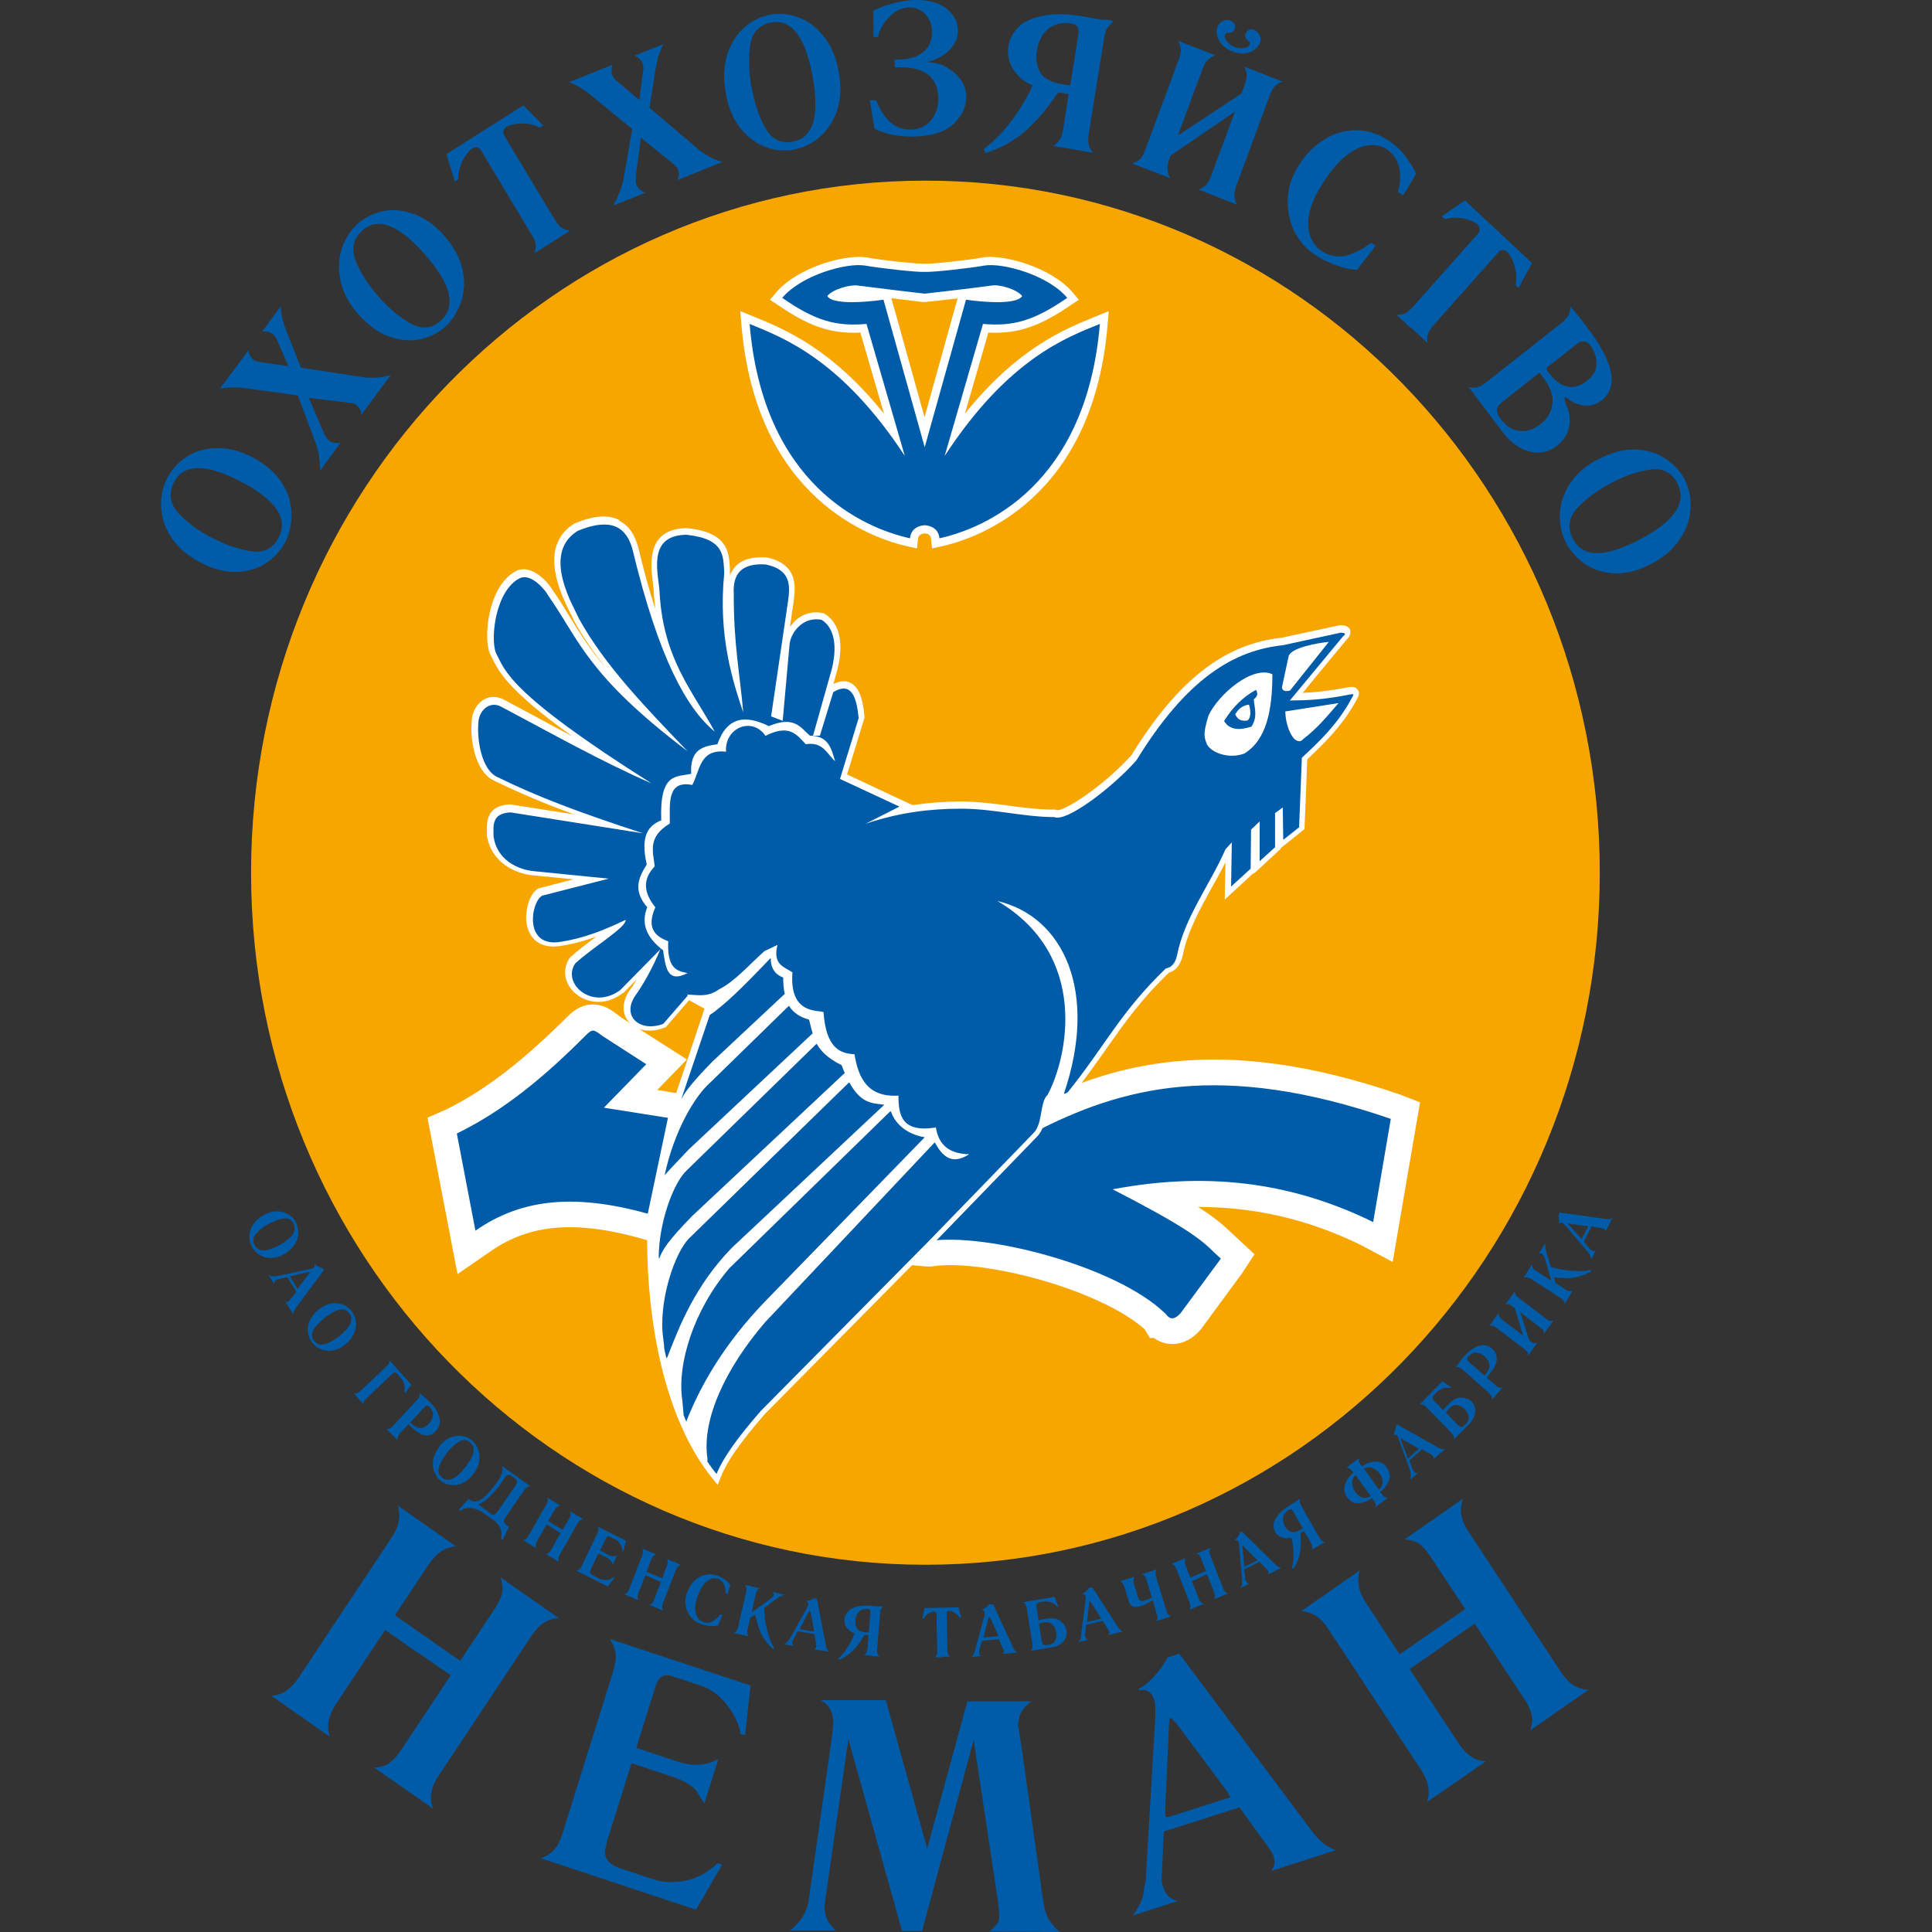 <svg width="24" height="24" viewBox="0 0 24 24" fill="none" xmlns="http://www.w3.org/2000/svg">
<rect x="0" y="0" width="24" height="24" fill="#333333" stroke="none"/>
<path d="M5.188 20.531L4.785 20.247L4.172 21.172C4.079 21.313 4.054 21.446 4.096 21.573L3.37 21.065C3.502 21.059 3.614 20.984 3.707 20.845L4.861 19.106C4.957 18.965 4.982 18.829 4.94 18.702L5.666 19.21C5.534 19.216 5.422 19.291 5.326 19.433L4.906 20.066L5.717 20.632L6.137 19.999C6.187 19.921 6.221 19.855 6.235 19.797C6.249 19.739 6.244 19.673 6.218 19.595L6.944 20.103C6.868 20.103 6.806 20.126 6.753 20.161C6.7 20.195 6.649 20.25 6.601 20.323L5.447 22.062C5.402 22.131 5.371 22.197 5.36 22.261C5.346 22.325 5.354 22.394 5.377 22.466L4.65 21.958C4.729 21.955 4.791 21.934 4.839 21.9C4.887 21.865 4.935 21.81 4.985 21.735L5.599 20.811L5.191 20.528L5.188 20.531ZM9.253 21.556L9.199 21.539C9.179 21.417 9.123 21.296 9.03 21.178C8.937 21.059 8.828 20.978 8.701 20.938L8.349 20.822C8.25 20.788 8.183 20.828 8.146 20.938L7.904 21.712L8.408 21.88C8.605 21.946 8.777 21.934 8.923 21.851L8.749 22.405C8.735 22.379 8.723 22.359 8.712 22.348C8.676 22.284 8.653 22.249 8.647 22.241C8.585 22.171 8.487 22.116 8.349 22.07L7.845 21.903L7.547 22.853C7.538 22.879 7.533 22.899 7.533 22.914C7.519 22.957 7.513 22.992 7.513 23.015C7.524 23.107 7.586 23.171 7.704 23.209L8.129 23.35C8.239 23.385 8.366 23.39 8.509 23.364C8.653 23.336 8.788 23.263 8.918 23.145L8.971 23.162L8.647 23.723L6.719 23.084C6.792 23.058 6.846 23.021 6.885 22.977C6.925 22.934 6.958 22.868 6.987 22.778L7.614 20.773C7.642 20.681 7.654 20.606 7.648 20.545C7.642 20.487 7.617 20.424 7.575 20.36L9.323 20.938L9.255 21.562L9.253 21.556ZM11.006 21.128L11.518 22.963L12.017 21.134H12.816C12.782 21.155 12.746 21.186 12.712 21.23C12.675 21.276 12.653 21.339 12.647 21.42C12.647 21.438 12.647 21.458 12.656 21.481C12.661 21.504 12.664 21.524 12.664 21.533C12.664 21.55 12.67 21.579 12.678 21.617L12.96 23.627C12.965 23.645 12.971 23.665 12.974 23.694C12.979 23.723 12.988 23.755 13.002 23.789C13.016 23.824 13.036 23.861 13.064 23.896C13.092 23.934 13.126 23.968 13.168 24L12.287 23.994C12.366 23.936 12.408 23.882 12.411 23.835C12.414 23.789 12.411 23.717 12.397 23.619L12.095 21.614L11.454 23.988H11.206L10.539 21.605L10.249 23.622C10.226 23.763 10.271 23.884 10.384 23.983H9.813C9.948 23.876 10.024 23.752 10.046 23.604L10.331 21.602C10.348 21.464 10.353 21.383 10.35 21.357C10.336 21.241 10.283 21.163 10.193 21.12H11.001L11.006 21.128ZM14.499 20.591L14.649 20.542L16.29 22.738C16.385 22.868 16.487 22.951 16.596 22.983L15.789 23.243C15.831 23.194 15.842 23.136 15.822 23.067C15.811 23.029 15.789 22.989 15.758 22.951L15.397 22.452L14.457 22.752L14.435 23.261C14.426 23.324 14.429 23.382 14.446 23.428C14.477 23.541 14.542 23.601 14.637 23.613L14.074 23.795C14.136 23.708 14.178 23.625 14.201 23.544C14.204 23.529 14.207 23.515 14.209 23.5C14.209 23.486 14.215 23.471 14.215 23.457C14.215 23.442 14.215 23.428 14.221 23.416C14.226 23.405 14.229 23.388 14.232 23.362L14.353 21.305C14.353 21.285 14.353 21.261 14.353 21.233C14.353 21.204 14.35 21.178 14.347 21.154C14.336 21.097 14.316 21.051 14.28 21.022C14.246 20.993 14.201 20.984 14.153 21.001L14.145 20.978C14.209 20.949 14.277 20.892 14.35 20.811C14.421 20.73 14.471 20.655 14.502 20.591H14.499ZM14.612 21.409C14.612 21.409 14.598 21.394 14.595 21.391C14.595 21.389 14.587 21.383 14.578 21.374C14.567 21.363 14.556 21.351 14.553 21.348C14.547 21.342 14.542 21.342 14.536 21.342C14.53 21.342 14.527 21.354 14.525 21.374C14.525 21.394 14.522 21.415 14.522 21.429L14.474 22.486C14.474 22.486 14.474 22.495 14.474 22.506C14.474 22.518 14.474 22.527 14.474 22.535L14.485 22.57C14.485 22.57 14.511 22.576 14.544 22.564L15.206 22.351L15.237 22.342C15.237 22.342 15.257 22.336 15.265 22.333C15.273 22.333 15.279 22.33 15.282 22.325C15.282 22.319 15.279 22.31 15.268 22.296C15.259 22.281 15.254 22.273 15.251 22.264L14.615 21.409H14.612ZM17.917 20.453L17.511 20.733L18.122 21.66C18.215 21.802 18.328 21.874 18.457 21.88L17.728 22.385C17.77 22.258 17.745 22.122 17.652 21.984L16.503 20.239C16.411 20.094 16.298 20.022 16.166 20.014L16.892 19.508C16.85 19.635 16.875 19.771 16.971 19.915L17.387 20.551L18.201 19.988L17.781 19.352C17.731 19.274 17.68 19.216 17.635 19.181C17.587 19.147 17.525 19.127 17.447 19.124L18.173 18.618C18.147 18.69 18.142 18.76 18.153 18.823C18.164 18.887 18.195 18.956 18.243 19.028L19.392 20.773C19.437 20.843 19.487 20.895 19.541 20.932C19.594 20.967 19.659 20.987 19.735 20.99L19.009 21.495C19.034 21.42 19.04 21.351 19.026 21.296C19.012 21.238 18.981 21.172 18.93 21.097L18.319 20.169L17.911 20.453H17.917ZM3.277 15.094C3.336 15.062 3.389 15.045 3.443 15.048C3.496 15.048 3.544 15.062 3.584 15.085C3.623 15.111 3.657 15.143 3.676 15.186C3.696 15.23 3.707 15.273 3.705 15.322C3.705 15.371 3.688 15.417 3.657 15.464C3.626 15.51 3.584 15.547 3.53 15.579C3.485 15.605 3.443 15.62 3.401 15.625C3.358 15.631 3.322 15.625 3.288 15.617C3.254 15.605 3.223 15.591 3.195 15.568C3.17 15.544 3.147 15.521 3.13 15.49C3.108 15.449 3.097 15.403 3.099 15.354C3.099 15.305 3.116 15.258 3.144 15.212C3.173 15.166 3.218 15.126 3.277 15.094ZM3.336 15.204C3.271 15.238 3.22 15.279 3.181 15.325C3.142 15.368 3.136 15.417 3.164 15.469C3.209 15.556 3.313 15.553 3.474 15.466C3.634 15.377 3.69 15.29 3.648 15.201C3.62 15.149 3.578 15.129 3.522 15.137C3.465 15.146 3.403 15.169 3.339 15.204H3.336ZM4.006 15.75L4.023 15.778L3.674 16.249C3.654 16.275 3.643 16.304 3.643 16.327L3.544 16.171C3.544 16.171 3.569 16.177 3.581 16.171C3.589 16.166 3.595 16.16 3.6 16.151L3.682 16.047L3.569 15.865L3.465 15.888C3.465 15.888 3.44 15.894 3.432 15.9C3.412 15.911 3.403 15.929 3.406 15.952L3.339 15.842C3.361 15.851 3.378 15.854 3.398 15.854C3.401 15.854 3.403 15.854 3.406 15.854C3.409 15.854 3.412 15.854 3.415 15.854C3.417 15.854 3.42 15.854 3.423 15.854C3.423 15.854 3.429 15.854 3.434 15.854L3.854 15.764C3.854 15.764 3.862 15.764 3.868 15.761C3.873 15.761 3.879 15.758 3.885 15.755C3.896 15.75 3.904 15.744 3.907 15.732C3.91 15.724 3.91 15.715 3.904 15.703H3.91C3.91 15.703 3.935 15.724 3.955 15.735C3.975 15.747 3.994 15.752 4.009 15.755L4.006 15.75ZM3.848 15.819V15.816C3.848 15.816 3.848 15.816 3.851 15.813C3.851 15.81 3.854 15.807 3.854 15.805C3.854 15.805 3.854 15.805 3.854 15.802C3.854 15.802 3.851 15.802 3.845 15.802C3.842 15.802 3.837 15.802 3.834 15.802L3.617 15.851C3.617 15.851 3.617 15.851 3.614 15.851C3.614 15.851 3.612 15.851 3.609 15.851H3.603C3.603 15.851 3.603 15.859 3.609 15.868L3.688 15.998V16.004C3.688 16.004 3.693 16.007 3.693 16.01C3.693 16.01 3.693 16.01 3.693 16.012C3.693 16.012 3.696 16.012 3.699 16.007C3.699 16.007 3.702 16.001 3.705 16.001L3.842 15.816L3.848 15.819ZM3.964 16.264C4.017 16.223 4.07 16.2 4.121 16.192C4.175 16.183 4.222 16.192 4.268 16.209C4.313 16.229 4.346 16.258 4.374 16.296C4.4 16.333 4.417 16.377 4.422 16.426C4.428 16.475 4.417 16.521 4.394 16.573C4.372 16.622 4.335 16.668 4.284 16.706C4.245 16.738 4.203 16.758 4.163 16.769C4.124 16.781 4.085 16.784 4.051 16.778C4.014 16.772 3.983 16.761 3.952 16.743C3.921 16.726 3.899 16.703 3.876 16.677C3.848 16.639 3.831 16.596 3.826 16.547C3.82 16.498 3.826 16.449 3.851 16.4C3.873 16.351 3.91 16.304 3.964 16.264ZM4.037 16.368C3.978 16.414 3.933 16.46 3.899 16.509C3.868 16.558 3.868 16.608 3.899 16.654C3.958 16.732 4.059 16.715 4.206 16.605C4.352 16.492 4.397 16.397 4.341 16.316C4.307 16.27 4.262 16.255 4.206 16.273C4.149 16.29 4.093 16.322 4.034 16.368H4.037ZM5.03 17.304L5.022 17.292C5.033 17.235 5.025 17.185 4.994 17.139C4.985 17.128 4.971 17.11 4.952 17.087C4.943 17.076 4.935 17.067 4.926 17.058C4.909 17.047 4.892 17.047 4.876 17.064L4.538 17.385C4.538 17.385 4.521 17.405 4.518 17.411C4.515 17.419 4.518 17.431 4.518 17.445L4.394 17.307C4.408 17.307 4.422 17.307 4.436 17.307C4.448 17.301 4.462 17.292 4.476 17.281L4.8 16.974C4.814 16.96 4.825 16.948 4.83 16.937C4.836 16.925 4.839 16.911 4.836 16.896L5.109 17.2L5.036 17.304H5.03ZM5.07 17.697L4.968 17.806C4.943 17.835 4.932 17.861 4.937 17.887L4.8 17.752C4.828 17.755 4.853 17.743 4.878 17.717L5.182 17.39C5.208 17.364 5.216 17.336 5.213 17.307C5.219 17.31 5.222 17.312 5.225 17.315C5.227 17.318 5.233 17.324 5.239 17.327C5.244 17.333 5.253 17.338 5.258 17.344C5.267 17.35 5.27 17.356 5.272 17.356C5.289 17.367 5.312 17.39 5.343 17.419C5.393 17.471 5.427 17.518 5.444 17.567C5.464 17.613 5.469 17.653 5.461 17.688C5.455 17.723 5.438 17.752 5.413 17.778C5.388 17.806 5.36 17.824 5.332 17.83C5.303 17.835 5.272 17.832 5.244 17.821C5.216 17.809 5.188 17.792 5.16 17.769C5.132 17.746 5.101 17.72 5.07 17.691V17.697ZM5.095 17.671C5.146 17.72 5.191 17.743 5.227 17.74C5.264 17.737 5.298 17.717 5.326 17.688C5.351 17.659 5.368 17.633 5.374 17.61C5.379 17.584 5.382 17.564 5.377 17.547C5.371 17.529 5.362 17.512 5.351 17.494C5.326 17.46 5.301 17.451 5.278 17.474L5.095 17.674V17.671ZM5.458 17.965C5.5 17.913 5.545 17.876 5.596 17.856C5.647 17.835 5.695 17.83 5.742 17.838C5.79 17.847 5.83 17.864 5.866 17.896C5.9 17.928 5.925 17.965 5.942 18.012C5.959 18.058 5.959 18.107 5.951 18.162C5.94 18.217 5.914 18.269 5.875 18.318C5.844 18.358 5.807 18.39 5.773 18.41C5.737 18.43 5.7 18.442 5.664 18.448C5.627 18.451 5.593 18.448 5.56 18.439C5.526 18.43 5.498 18.413 5.472 18.393C5.436 18.364 5.41 18.323 5.393 18.28C5.377 18.234 5.374 18.185 5.382 18.13C5.391 18.075 5.419 18.023 5.461 17.968L5.458 17.965ZM5.554 18.046C5.506 18.104 5.475 18.162 5.455 18.217C5.436 18.271 5.447 18.321 5.492 18.355C5.565 18.419 5.661 18.375 5.776 18.231C5.892 18.087 5.914 17.983 5.841 17.919C5.796 17.882 5.751 17.879 5.7 17.91C5.65 17.942 5.602 17.986 5.554 18.043V18.046ZM5.717 18.765L5.7 18.754L5.818 18.621C5.875 18.662 5.928 18.662 5.985 18.621C6.041 18.581 6.103 18.511 6.176 18.41C6.235 18.329 6.255 18.263 6.235 18.208L6.587 18.462C6.559 18.462 6.533 18.48 6.514 18.508L6.274 18.858C6.255 18.884 6.255 18.91 6.274 18.93C6.28 18.936 6.289 18.945 6.303 18.953L6.322 18.968L6.244 19.13L6.224 19.115C6.235 19.054 6.229 19.005 6.21 18.971C6.19 18.936 6.159 18.904 6.12 18.875L6.063 18.835L6.001 18.791C5.973 18.771 5.94 18.754 5.906 18.745C5.872 18.734 5.838 18.731 5.804 18.734C5.771 18.737 5.745 18.748 5.723 18.768L5.717 18.765ZM6.089 18.803C6.111 18.817 6.128 18.823 6.142 18.815C6.156 18.806 6.17 18.794 6.182 18.777L6.396 18.465C6.396 18.465 6.398 18.459 6.401 18.456C6.401 18.456 6.404 18.451 6.407 18.448C6.407 18.445 6.412 18.442 6.412 18.436C6.412 18.433 6.415 18.43 6.418 18.427C6.424 18.416 6.424 18.404 6.418 18.393C6.415 18.381 6.407 18.373 6.398 18.367C6.373 18.344 6.35 18.332 6.336 18.326C6.32 18.321 6.308 18.321 6.3 18.326C6.291 18.332 6.28 18.347 6.263 18.367C6.255 18.378 6.246 18.39 6.241 18.401C6.232 18.41 6.224 18.425 6.213 18.442C6.162 18.511 6.114 18.563 6.072 18.601C6.03 18.638 5.996 18.662 5.979 18.673C5.973 18.676 5.965 18.682 5.951 18.688C5.951 18.688 5.951 18.688 5.951 18.69C5.951 18.69 5.951 18.69 5.948 18.69C5.948 18.693 5.954 18.699 5.962 18.705L6.097 18.803H6.089ZM6.88 18.991L6.79 18.936L6.671 19.144C6.654 19.176 6.649 19.205 6.66 19.231L6.497 19.132C6.525 19.13 6.548 19.112 6.564 19.08L6.787 18.69C6.804 18.659 6.809 18.63 6.798 18.604L6.961 18.702C6.933 18.705 6.911 18.722 6.891 18.754L6.809 18.895L6.989 19.005L7.071 18.864C7.082 18.846 7.088 18.832 7.088 18.817C7.088 18.806 7.088 18.791 7.082 18.774L7.246 18.872C7.229 18.872 7.215 18.878 7.206 18.887C7.195 18.895 7.186 18.907 7.175 18.924L6.953 19.314C6.944 19.329 6.939 19.343 6.936 19.358C6.936 19.372 6.936 19.387 6.942 19.401L6.778 19.303C6.795 19.303 6.809 19.297 6.818 19.288C6.826 19.28 6.837 19.268 6.846 19.251L6.964 19.043L6.874 18.988L6.88 18.991ZM7.744 19.274L7.733 19.268C7.733 19.242 7.724 19.213 7.707 19.184C7.69 19.155 7.671 19.135 7.645 19.124L7.575 19.089C7.555 19.078 7.538 19.086 7.53 19.106L7.454 19.262L7.555 19.314C7.595 19.335 7.631 19.337 7.665 19.323L7.612 19.436C7.612 19.436 7.609 19.424 7.606 19.421C7.6 19.407 7.597 19.398 7.595 19.395C7.583 19.378 7.564 19.363 7.536 19.349L7.434 19.297L7.341 19.491C7.341 19.491 7.338 19.499 7.336 19.502C7.33 19.511 7.33 19.517 7.33 19.522C7.33 19.543 7.341 19.557 7.364 19.569L7.448 19.612C7.471 19.623 7.496 19.629 7.53 19.626C7.561 19.626 7.592 19.615 7.623 19.592L7.634 19.598L7.55 19.707L7.158 19.511C7.175 19.508 7.186 19.502 7.198 19.494C7.206 19.485 7.217 19.473 7.226 19.453L7.42 19.049C7.429 19.031 7.434 19.014 7.434 19.002C7.434 18.991 7.431 18.976 7.423 18.962L7.778 19.141L7.744 19.271V19.274ZM8.115 19.609L8.017 19.569L7.93 19.791C7.916 19.826 7.918 19.855 7.93 19.878L7.755 19.805C7.783 19.797 7.803 19.777 7.814 19.745L7.977 19.326C7.992 19.291 7.989 19.262 7.977 19.236L8.152 19.309C8.124 19.317 8.104 19.337 8.09 19.372L8.031 19.525L8.225 19.606L8.284 19.453C8.293 19.433 8.296 19.418 8.296 19.407C8.296 19.395 8.293 19.381 8.284 19.366L8.459 19.439C8.442 19.442 8.431 19.45 8.422 19.459C8.414 19.468 8.405 19.482 8.397 19.499L8.234 19.918C8.228 19.936 8.225 19.95 8.225 19.964C8.225 19.979 8.231 19.993 8.239 20.008L8.065 19.936C8.082 19.93 8.093 19.924 8.101 19.915C8.11 19.907 8.118 19.892 8.124 19.875L8.211 19.652L8.113 19.612L8.115 19.609ZM9.039 19.8L9.013 19.791C9.013 19.765 9.013 19.739 9.005 19.713C8.996 19.687 8.988 19.667 8.971 19.649C8.957 19.632 8.937 19.621 8.915 19.612C8.889 19.603 8.858 19.603 8.83 19.615C8.799 19.626 8.771 19.649 8.74 19.684C8.712 19.719 8.687 19.771 8.664 19.834C8.642 19.901 8.633 19.956 8.636 19.999C8.639 20.042 8.653 20.077 8.673 20.103C8.692 20.129 8.718 20.143 8.746 20.152C8.788 20.164 8.828 20.158 8.861 20.135C8.895 20.112 8.926 20.086 8.949 20.054L8.974 20.063L8.918 20.193C8.892 20.198 8.861 20.201 8.822 20.198C8.782 20.195 8.749 20.19 8.718 20.178C8.639 20.152 8.583 20.103 8.546 20.031C8.509 19.956 8.504 19.878 8.532 19.794C8.552 19.736 8.58 19.687 8.616 19.647C8.656 19.606 8.698 19.58 8.749 19.566C8.799 19.551 8.85 19.554 8.904 19.572C8.943 19.583 8.977 19.603 9.008 19.626C9.039 19.649 9.058 19.673 9.072 19.687L9.039 19.8ZM9.32 20.094L9.286 20.242C9.278 20.276 9.284 20.305 9.3 20.328L9.117 20.285C9.143 20.273 9.16 20.25 9.168 20.216L9.269 19.777C9.278 19.745 9.269 19.713 9.255 19.687L9.438 19.73C9.421 19.739 9.41 19.748 9.405 19.759C9.399 19.771 9.393 19.785 9.388 19.805L9.337 20.031L9.573 19.86C9.573 19.86 9.579 19.858 9.585 19.852C9.588 19.846 9.593 19.843 9.596 19.84C9.607 19.829 9.613 19.817 9.613 19.808C9.613 19.794 9.607 19.782 9.593 19.774L9.748 19.811C9.748 19.811 9.74 19.811 9.731 19.817C9.728 19.817 9.723 19.817 9.717 19.823C9.711 19.823 9.706 19.829 9.7 19.829C9.683 19.834 9.666 19.846 9.647 19.86L9.492 19.976L9.5 20.066C9.5 20.066 9.5 20.077 9.5 20.083C9.5 20.091 9.5 20.097 9.5 20.103C9.5 20.112 9.509 20.141 9.517 20.193C9.526 20.239 9.54 20.288 9.557 20.343C9.576 20.398 9.596 20.441 9.616 20.473L9.602 20.484C9.554 20.441 9.517 20.395 9.486 20.346C9.455 20.299 9.433 20.247 9.416 20.193L9.379 20.057L9.317 20.1L9.32 20.094ZM10.114 19.855L10.148 19.86L10.26 20.441C10.266 20.476 10.277 20.502 10.297 20.519L10.117 20.49C10.117 20.49 10.136 20.476 10.139 20.458C10.139 20.45 10.139 20.441 10.139 20.43L10.117 20.299L9.908 20.265L9.858 20.36C9.858 20.36 9.846 20.383 9.844 20.392C9.838 20.418 9.844 20.435 9.863 20.447L9.74 20.427C9.759 20.415 9.776 20.404 9.787 20.389C9.787 20.389 9.79 20.383 9.793 20.38C9.793 20.38 9.796 20.375 9.799 20.372C9.799 20.372 9.801 20.366 9.804 20.363C9.804 20.363 9.81 20.357 9.813 20.354L10.027 19.97C10.027 19.97 10.032 19.962 10.032 19.956C10.032 19.95 10.038 19.944 10.038 19.941C10.041 19.93 10.041 19.918 10.038 19.91C10.035 19.901 10.027 19.895 10.015 19.892V19.886C10.032 19.886 10.049 19.884 10.072 19.875C10.094 19.866 10.108 19.858 10.122 19.849L10.114 19.855ZM10.06 20.022C10.06 20.022 10.06 20.019 10.06 20.016C10.06 20.014 10.06 20.016 10.06 20.011C10.06 20.008 10.06 20.005 10.06 20.002C10.06 20.002 10.06 20.002 10.055 20.008C10.055 20.011 10.049 20.014 10.049 20.019L9.942 20.219C9.942 20.219 9.942 20.219 9.942 20.221C9.942 20.221 9.942 20.224 9.939 20.227V20.236C9.939 20.236 9.942 20.239 9.951 20.242L10.097 20.265H10.103H10.108H10.111C10.111 20.265 10.111 20.262 10.111 20.259C10.111 20.256 10.111 20.253 10.111 20.25L10.069 20.022H10.06ZM10.925 20.577H10.891L10.77 20.562H10.736C10.758 20.542 10.773 20.516 10.775 20.482L10.789 20.311H10.778H10.758H10.742H10.736C10.691 20.392 10.643 20.458 10.595 20.505C10.547 20.554 10.488 20.591 10.424 20.62L10.412 20.603C10.454 20.565 10.494 20.519 10.53 20.461C10.567 20.404 10.595 20.346 10.615 20.288C10.575 20.276 10.545 20.253 10.519 20.219C10.494 20.184 10.485 20.149 10.491 20.109C10.494 20.08 10.508 20.051 10.528 20.025C10.547 19.996 10.587 19.976 10.643 19.959C10.699 19.941 10.778 19.941 10.874 19.953H10.908C10.93 19.953 10.944 19.953 10.956 19.953C10.967 19.953 10.967 19.959 10.964 19.964C10.964 19.964 10.964 19.967 10.958 19.97C10.956 19.97 10.953 19.976 10.953 19.976C10.941 19.988 10.936 20.008 10.933 20.037L10.896 20.493C10.894 20.528 10.902 20.557 10.925 20.577ZM10.792 20.276L10.812 20.042C10.812 20.028 10.812 20.016 10.809 20.005C10.806 19.996 10.795 19.99 10.775 19.988C10.739 19.985 10.708 19.993 10.677 20.016C10.649 20.04 10.632 20.074 10.626 20.123C10.621 20.169 10.629 20.207 10.652 20.236C10.674 20.265 10.722 20.279 10.792 20.279V20.276ZM11.699 20.588H11.611C11.611 20.588 11.634 20.568 11.637 20.557C11.639 20.545 11.642 20.528 11.642 20.51L11.634 20.08V20.06C11.634 20.06 11.634 20.042 11.634 20.04C11.628 20.025 11.617 20.019 11.597 20.019C11.583 20.019 11.569 20.028 11.552 20.034C11.535 20.042 11.521 20.054 11.504 20.068C11.49 20.083 11.482 20.094 11.476 20.106H11.457L11.485 19.976L11.907 19.967L11.941 20.094H11.921C11.921 20.094 11.904 20.071 11.89 20.057C11.876 20.045 11.859 20.034 11.842 20.025C11.825 20.016 11.811 20.014 11.797 20.011C11.777 20.011 11.766 20.016 11.761 20.031C11.761 20.037 11.761 20.042 11.761 20.051V20.071L11.769 20.502C11.769 20.522 11.772 20.536 11.777 20.548C11.783 20.559 11.791 20.571 11.803 20.58H11.699V20.588ZM12.304 19.93H12.338L12.582 20.461C12.597 20.493 12.613 20.516 12.636 20.528L12.456 20.545C12.456 20.545 12.473 20.525 12.47 20.51C12.47 20.502 12.467 20.493 12.461 20.484L12.408 20.363L12.197 20.383L12.169 20.49C12.169 20.49 12.163 20.516 12.163 20.525C12.163 20.551 12.174 20.565 12.194 20.571L12.067 20.583C12.084 20.568 12.095 20.551 12.104 20.536C12.104 20.534 12.104 20.531 12.107 20.528C12.107 20.528 12.107 20.522 12.107 20.519C12.107 20.516 12.107 20.513 12.107 20.51C12.107 20.51 12.11 20.505 12.112 20.499L12.228 20.074C12.228 20.074 12.228 20.066 12.231 20.06C12.231 20.054 12.231 20.048 12.231 20.042C12.231 20.031 12.231 20.019 12.222 20.011C12.217 20.002 12.208 19.999 12.197 19.999V19.993C12.211 19.99 12.228 19.982 12.248 19.967C12.267 19.953 12.281 19.941 12.29 19.93H12.304ZM12.293 20.103C12.293 20.103 12.293 20.1 12.293 20.097C12.293 20.097 12.293 20.097 12.293 20.091C12.293 20.089 12.29 20.086 12.287 20.086C12.284 20.086 12.287 20.086 12.284 20.086C12.284 20.086 12.284 20.086 12.281 20.091C12.281 20.094 12.281 20.1 12.278 20.103L12.222 20.323C12.222 20.323 12.222 20.323 12.222 20.326C12.222 20.326 12.222 20.328 12.222 20.331V20.34C12.222 20.34 12.228 20.34 12.236 20.34L12.385 20.326H12.391H12.397H12.399C12.399 20.326 12.399 20.323 12.399 20.32C12.399 20.317 12.399 20.314 12.399 20.311L12.304 20.1L12.293 20.103ZM13.145 19.956H13.131C13.1 19.924 13.067 19.904 13.033 19.898C12.996 19.892 12.957 19.892 12.915 19.904C12.903 19.907 12.892 19.912 12.884 19.921C12.875 19.927 12.872 19.941 12.875 19.959L12.901 20.129C13.024 20.094 13.112 20.094 13.162 20.129C13.213 20.164 13.241 20.207 13.25 20.259C13.252 20.285 13.25 20.311 13.241 20.34C13.23 20.369 13.21 20.395 13.182 20.418C13.151 20.441 13.114 20.456 13.067 20.464L12.839 20.502L12.805 20.508C12.825 20.487 12.83 20.458 12.825 20.421L12.754 19.979C12.751 19.959 12.746 19.944 12.74 19.933C12.735 19.921 12.723 19.912 12.709 19.904L12.743 19.898L13.1 19.837L13.148 19.959L13.145 19.956ZM12.906 20.167L12.94 20.38C12.943 20.406 12.951 20.421 12.963 20.43C12.974 20.438 12.993 20.438 13.022 20.435C13.067 20.427 13.095 20.409 13.109 20.378C13.123 20.346 13.126 20.314 13.12 20.276C13.112 20.227 13.092 20.193 13.058 20.169C13.024 20.146 12.974 20.146 12.906 20.169V20.167ZM13.534 19.725L13.568 19.716L13.886 20.21C13.903 20.239 13.925 20.259 13.948 20.268L13.77 20.311C13.77 20.311 13.784 20.288 13.779 20.273C13.779 20.265 13.773 20.256 13.768 20.247L13.697 20.135L13.492 20.184L13.48 20.291C13.48 20.291 13.478 20.317 13.48 20.326C13.486 20.349 13.497 20.363 13.52 20.369L13.396 20.398C13.41 20.38 13.421 20.363 13.427 20.346C13.427 20.343 13.427 20.34 13.427 20.337C13.427 20.337 13.427 20.331 13.427 20.328C13.427 20.326 13.427 20.323 13.427 20.32C13.427 20.32 13.427 20.314 13.43 20.308L13.486 19.872C13.486 19.872 13.486 19.863 13.486 19.858V19.84C13.486 19.84 13.48 19.817 13.475 19.811C13.469 19.805 13.458 19.803 13.447 19.805V19.8C13.447 19.8 13.475 19.782 13.492 19.768C13.509 19.751 13.52 19.736 13.528 19.725H13.534ZM13.545 19.901C13.545 19.901 13.545 19.898 13.542 19.898C13.542 19.898 13.542 19.898 13.54 19.892C13.54 19.892 13.537 19.886 13.534 19.886C13.534 19.886 13.534 19.886 13.531 19.886C13.531 19.886 13.531 19.886 13.531 19.892C13.531 19.898 13.531 19.901 13.531 19.904L13.506 20.129C13.506 20.129 13.506 20.129 13.506 20.132C13.506 20.132 13.506 20.135 13.506 20.138V20.146C13.506 20.146 13.511 20.146 13.52 20.146L13.663 20.112H13.669H13.675H13.677C13.677 20.112 13.677 20.109 13.677 20.106C13.677 20.103 13.675 20.1 13.675 20.097L13.551 19.904L13.545 19.901ZM14.308 19.843L14.24 19.621C14.235 19.6 14.226 19.586 14.221 19.577C14.212 19.569 14.201 19.56 14.187 19.554L14.37 19.496C14.353 19.52 14.35 19.548 14.361 19.583L14.491 20.014C14.502 20.048 14.519 20.071 14.547 20.08L14.364 20.138C14.364 20.138 14.378 20.112 14.378 20.097C14.378 20.086 14.378 20.068 14.37 20.051L14.319 19.881C14.319 19.881 14.302 19.889 14.291 19.895C14.285 19.898 14.277 19.901 14.271 19.907C14.263 19.91 14.257 19.912 14.249 19.918C14.223 19.93 14.204 19.938 14.193 19.944C14.139 19.964 14.1 19.967 14.074 19.956C14.049 19.944 14.032 19.924 14.024 19.898L13.967 19.71C13.956 19.675 13.939 19.652 13.911 19.644L14.094 19.586C14.094 19.586 14.08 19.612 14.08 19.626C14.08 19.638 14.08 19.655 14.086 19.675L14.136 19.84C14.15 19.886 14.184 19.901 14.235 19.878C14.257 19.872 14.283 19.86 14.308 19.849V19.843ZM14.905 19.6L14.806 19.641L14.893 19.863C14.908 19.898 14.927 19.918 14.953 19.924L14.778 19.996C14.792 19.97 14.792 19.941 14.778 19.91L14.615 19.491C14.601 19.456 14.581 19.436 14.553 19.427L14.727 19.355C14.713 19.381 14.713 19.41 14.727 19.444L14.787 19.598L14.981 19.517L14.922 19.363C14.913 19.343 14.908 19.332 14.899 19.32C14.891 19.311 14.879 19.303 14.863 19.3L15.037 19.228C15.037 19.228 15.023 19.257 15.023 19.268C15.023 19.283 15.026 19.297 15.031 19.314L15.195 19.733C15.2 19.751 15.209 19.762 15.22 19.774C15.228 19.782 15.242 19.791 15.257 19.794L15.082 19.866C15.091 19.852 15.096 19.837 15.093 19.826C15.093 19.814 15.091 19.797 15.082 19.779L14.995 19.557L14.896 19.598L14.905 19.6ZM15.397 19.04L15.428 19.026L15.845 19.436C15.87 19.462 15.893 19.473 15.918 19.476L15.755 19.557C15.755 19.557 15.763 19.534 15.755 19.52C15.752 19.511 15.746 19.505 15.738 19.496L15.645 19.401L15.456 19.496L15.468 19.603C15.468 19.603 15.468 19.629 15.476 19.638C15.487 19.661 15.501 19.673 15.524 19.67L15.411 19.727C15.423 19.707 15.428 19.687 15.431 19.67C15.431 19.667 15.431 19.664 15.431 19.661C15.431 19.661 15.431 19.655 15.431 19.652C15.431 19.649 15.431 19.647 15.431 19.644C15.431 19.644 15.431 19.638 15.431 19.632L15.392 19.193C15.392 19.193 15.392 19.184 15.392 19.179C15.392 19.173 15.392 19.167 15.389 19.161C15.386 19.15 15.378 19.141 15.369 19.135C15.361 19.13 15.352 19.13 15.341 19.135V19.13C15.341 19.13 15.364 19.106 15.378 19.086C15.392 19.066 15.397 19.049 15.403 19.034L15.397 19.04ZM15.448 19.207C15.448 19.207 15.445 19.207 15.445 19.205C15.445 19.205 15.445 19.205 15.442 19.202C15.44 19.202 15.437 19.199 15.437 19.196C15.437 19.196 15.437 19.196 15.434 19.196C15.434 19.196 15.434 19.196 15.434 19.205C15.434 19.207 15.434 19.213 15.434 19.216L15.456 19.444C15.456 19.444 15.456 19.444 15.456 19.447V19.453V19.459C15.456 19.459 15.465 19.459 15.473 19.456L15.606 19.39H15.611C15.611 19.39 15.614 19.384 15.617 19.384C15.617 19.384 15.617 19.384 15.62 19.384C15.62 19.384 15.62 19.381 15.617 19.378C15.617 19.378 15.614 19.372 15.611 19.372L15.448 19.21V19.207ZM16.461 19.155L16.43 19.173L16.323 19.236L16.295 19.254C16.306 19.228 16.301 19.199 16.284 19.167L16.2 19.02L16.191 19.026L16.174 19.034L16.16 19.043H16.154C16.163 19.138 16.16 19.219 16.149 19.288C16.138 19.355 16.109 19.421 16.07 19.485L16.05 19.476C16.064 19.418 16.07 19.358 16.067 19.288C16.067 19.219 16.056 19.155 16.042 19.098C16.003 19.112 15.963 19.112 15.924 19.098C15.884 19.086 15.856 19.06 15.839 19.026C15.825 19 15.819 18.971 15.822 18.936C15.822 18.901 15.845 18.861 15.881 18.815C15.918 18.768 15.98 18.722 16.067 18.673L16.095 18.656C16.112 18.641 16.126 18.633 16.135 18.627C16.143 18.621 16.146 18.624 16.149 18.63C16.149 18.63 16.149 18.633 16.149 18.638C16.149 18.641 16.149 18.647 16.149 18.647C16.146 18.662 16.149 18.682 16.166 18.708L16.391 19.104C16.408 19.135 16.43 19.153 16.461 19.155ZM16.183 18.985L16.067 18.78C16.067 18.78 16.053 18.757 16.045 18.751C16.036 18.745 16.022 18.748 16.008 18.757C15.977 18.777 15.955 18.803 15.943 18.838C15.932 18.872 15.938 18.91 15.96 18.956C15.983 18.997 16.011 19.023 16.045 19.031C16.078 19.04 16.126 19.026 16.185 18.985H16.183ZM17.162 18.664L17.086 18.722C17.092 18.705 17.092 18.69 17.086 18.679C17.086 18.667 17.075 18.653 17.064 18.636L17.044 18.61C16.993 18.647 16.94 18.667 16.881 18.673C16.822 18.679 16.774 18.653 16.734 18.598C16.698 18.549 16.689 18.494 16.709 18.439C16.729 18.381 16.762 18.335 16.813 18.295L16.799 18.277C16.788 18.26 16.777 18.248 16.765 18.243C16.754 18.237 16.74 18.234 16.726 18.231L16.884 18.113C16.881 18.127 16.878 18.142 16.884 18.156C16.884 18.168 16.895 18.182 16.906 18.199L16.917 18.217C16.971 18.179 17.024 18.159 17.083 18.156C17.142 18.153 17.188 18.176 17.224 18.228C17.264 18.283 17.275 18.338 17.252 18.393C17.23 18.448 17.196 18.497 17.145 18.534L17.165 18.56C17.176 18.575 17.188 18.586 17.199 18.595C17.21 18.601 17.224 18.607 17.238 18.607L17.157 18.67L17.162 18.664ZM17.027 18.584L16.838 18.323C16.81 18.347 16.796 18.378 16.796 18.416C16.796 18.453 16.808 18.488 16.83 18.526C16.886 18.607 16.951 18.627 17.027 18.586V18.584ZM17.131 18.506C17.165 18.471 17.179 18.436 17.176 18.399C17.171 18.361 17.157 18.329 17.131 18.297C17.106 18.263 17.075 18.243 17.041 18.231C17.007 18.22 16.974 18.225 16.943 18.245L17.131 18.506ZM17.334 17.72L17.359 17.697L17.866 17.983C17.894 18 17.922 18.006 17.948 18.003L17.81 18.124C17.81 18.124 17.81 18.098 17.801 18.087C17.796 18.081 17.787 18.075 17.779 18.069L17.666 18.003L17.508 18.144L17.545 18.245C17.545 18.245 17.553 18.269 17.562 18.277C17.576 18.297 17.596 18.303 17.615 18.297L17.52 18.381C17.525 18.358 17.525 18.338 17.523 18.321C17.523 18.318 17.523 18.315 17.523 18.312C17.523 18.312 17.523 18.306 17.523 18.303C17.523 18.303 17.523 18.297 17.523 18.295C17.523 18.295 17.523 18.289 17.523 18.283L17.373 17.87C17.373 17.87 17.37 17.861 17.368 17.856C17.368 17.85 17.362 17.844 17.359 17.841C17.354 17.83 17.345 17.824 17.334 17.821C17.323 17.818 17.317 17.821 17.306 17.83H17.303C17.314 17.815 17.323 17.798 17.328 17.775C17.337 17.752 17.34 17.734 17.34 17.717L17.334 17.72ZM17.424 17.87C17.424 17.87 17.421 17.87 17.418 17.87C17.418 17.87 17.418 17.87 17.413 17.87C17.41 17.87 17.407 17.87 17.404 17.867C17.404 17.867 17.404 17.867 17.401 17.867C17.401 17.867 17.401 17.87 17.401 17.876C17.401 17.882 17.401 17.884 17.404 17.887L17.483 18.101C17.483 18.101 17.483 18.101 17.483 18.104C17.483 18.104 17.483 18.107 17.483 18.11L17.489 18.116C17.489 18.116 17.494 18.116 17.5 18.11L17.613 18.009L17.618 18.003C17.618 18.003 17.621 18.003 17.624 18C17.624 18 17.624 18 17.618 17.994C17.615 17.994 17.613 17.991 17.613 17.988L17.416 17.876L17.424 17.87ZM18.032 17.232L18.021 17.243C17.976 17.235 17.939 17.237 17.905 17.255C17.872 17.269 17.841 17.295 17.812 17.33C17.804 17.341 17.798 17.35 17.796 17.362C17.796 17.373 17.796 17.385 17.81 17.396L17.928 17.518C18.009 17.414 18.08 17.362 18.139 17.362C18.198 17.362 18.246 17.376 18.282 17.414C18.299 17.431 18.313 17.457 18.322 17.486C18.33 17.515 18.328 17.547 18.316 17.584C18.305 17.622 18.282 17.656 18.249 17.691L18.085 17.858L18.063 17.882C18.066 17.853 18.055 17.824 18.029 17.798L17.72 17.48C17.72 17.48 17.694 17.457 17.68 17.451C17.669 17.445 17.655 17.445 17.638 17.445L17.66 17.422L17.917 17.159L18.023 17.232H18.032ZM17.959 17.547L18.108 17.7C18.125 17.717 18.142 17.726 18.153 17.726C18.167 17.726 18.184 17.714 18.204 17.694C18.235 17.662 18.249 17.627 18.243 17.596C18.237 17.561 18.221 17.532 18.195 17.506C18.161 17.471 18.125 17.454 18.085 17.454C18.046 17.454 18.004 17.486 17.962 17.547H17.959ZM18.468 17.113L18.581 17.211C18.609 17.237 18.637 17.246 18.663 17.237L18.536 17.385C18.536 17.356 18.525 17.33 18.499 17.307L18.167 17.012C18.139 16.989 18.114 16.977 18.085 16.986C18.088 16.98 18.091 16.977 18.094 16.974C18.094 16.972 18.099 16.966 18.105 16.96C18.111 16.954 18.114 16.946 18.119 16.94C18.125 16.931 18.128 16.928 18.131 16.922C18.142 16.905 18.161 16.879 18.19 16.847C18.237 16.795 18.282 16.758 18.328 16.735C18.373 16.715 18.412 16.706 18.446 16.712C18.48 16.717 18.511 16.732 18.536 16.755C18.564 16.781 18.584 16.807 18.589 16.839C18.595 16.87 18.595 16.896 18.587 16.928C18.575 16.957 18.561 16.989 18.541 17.018C18.522 17.047 18.496 17.078 18.471 17.113H18.468ZM18.44 17.09C18.488 17.035 18.508 16.989 18.502 16.951C18.496 16.914 18.477 16.882 18.446 16.853C18.418 16.827 18.392 16.813 18.367 16.807C18.342 16.801 18.322 16.801 18.305 16.807C18.288 16.813 18.271 16.821 18.254 16.836C18.221 16.865 18.215 16.891 18.24 16.911L18.443 17.09H18.44ZM18.921 16.593L18.817 16.249L18.786 16.226C18.769 16.215 18.755 16.206 18.744 16.203C18.733 16.2 18.719 16.203 18.702 16.203L18.817 16.044C18.817 16.062 18.823 16.076 18.829 16.085C18.834 16.096 18.845 16.108 18.862 16.119L19.214 16.388C19.228 16.4 19.242 16.408 19.254 16.408C19.265 16.408 19.279 16.408 19.296 16.408L19.18 16.567C19.18 16.55 19.178 16.538 19.169 16.527C19.163 16.515 19.152 16.504 19.135 16.492L18.885 16.301L18.997 16.651L19.012 16.663C19.04 16.683 19.068 16.691 19.096 16.683L18.983 16.839C18.983 16.821 18.981 16.807 18.972 16.795C18.964 16.784 18.955 16.772 18.938 16.761L18.587 16.492C18.57 16.48 18.555 16.472 18.544 16.469C18.533 16.469 18.519 16.469 18.502 16.469L18.615 16.313C18.615 16.342 18.629 16.368 18.657 16.391L18.916 16.587L18.921 16.593ZM19.327 15.94L19.451 16.021C19.482 16.041 19.51 16.044 19.535 16.036L19.437 16.197C19.437 16.169 19.42 16.145 19.389 16.125L19.017 15.885C18.989 15.868 18.961 15.862 18.93 15.871L19.028 15.709C19.031 15.726 19.037 15.741 19.043 15.752C19.051 15.764 19.062 15.773 19.079 15.784L19.27 15.909L19.189 15.625C19.189 15.625 19.189 15.62 19.183 15.614C19.18 15.608 19.178 15.602 19.175 15.599C19.166 15.585 19.158 15.576 19.152 15.573C19.141 15.57 19.127 15.573 19.113 15.579L19.197 15.441C19.197 15.441 19.197 15.449 19.197 15.458C19.197 15.461 19.197 15.466 19.197 15.472C19.197 15.478 19.197 15.484 19.197 15.49C19.197 15.507 19.203 15.527 19.209 15.553L19.265 15.741L19.349 15.761C19.349 15.761 19.361 15.761 19.366 15.764C19.372 15.764 19.38 15.764 19.383 15.767C19.392 15.767 19.42 15.773 19.473 15.781C19.518 15.787 19.569 15.79 19.625 15.79C19.681 15.79 19.729 15.784 19.763 15.776L19.769 15.793C19.712 15.825 19.659 15.845 19.605 15.859C19.552 15.874 19.498 15.88 19.442 15.877L19.304 15.868L19.324 15.943L19.327 15.94ZM19.361 15.094L19.377 15.062L19.949 15.143C19.983 15.149 20.011 15.143 20.03 15.131L19.946 15.296C19.946 15.296 19.938 15.273 19.926 15.264C19.918 15.261 19.909 15.258 19.901 15.256L19.771 15.235L19.673 15.426L19.743 15.507C19.743 15.507 19.76 15.527 19.769 15.53C19.791 15.542 19.808 15.542 19.825 15.53L19.766 15.646C19.763 15.623 19.757 15.602 19.749 15.588C19.749 15.585 19.746 15.582 19.743 15.579C19.743 15.579 19.741 15.573 19.738 15.57C19.738 15.57 19.735 15.565 19.732 15.565C19.732 15.565 19.732 15.559 19.727 15.553L19.442 15.221C19.442 15.221 19.437 15.215 19.431 15.209C19.425 15.207 19.422 15.201 19.42 15.198C19.408 15.189 19.4 15.186 19.389 15.189C19.38 15.189 19.372 15.195 19.366 15.207H19.361C19.366 15.189 19.369 15.172 19.366 15.146C19.366 15.123 19.363 15.103 19.358 15.088L19.361 15.094ZM19.498 15.198C19.498 15.198 19.496 15.198 19.493 15.198H19.487C19.487 15.198 19.482 15.198 19.479 15.198C19.479 15.198 19.479 15.198 19.476 15.198C19.476 15.198 19.476 15.201 19.479 15.204C19.479 15.207 19.484 15.209 19.487 15.212L19.636 15.38C19.636 15.38 19.636 15.38 19.636 15.383C19.636 15.383 19.636 15.386 19.639 15.389H19.645C19.645 15.389 19.651 15.389 19.653 15.383L19.724 15.247V15.241C19.724 15.241 19.729 15.238 19.729 15.235C19.729 15.235 19.729 15.235 19.729 15.232C19.729 15.232 19.729 15.232 19.724 15.232C19.721 15.232 19.718 15.232 19.715 15.232L19.493 15.201L19.498 15.198ZM2.491 6.988C2.334 6.907 2.216 6.806 2.134 6.685C2.052 6.563 2.01 6.439 2.002 6.306C1.993 6.176 2.018 6.055 2.075 5.942C2.134 5.832 2.216 5.74 2.32 5.674C2.427 5.604 2.55 5.57 2.694 5.567C2.838 5.564 2.984 5.601 3.133 5.679C3.254 5.743 3.35 5.815 3.426 5.899C3.499 5.983 3.553 6.072 3.584 6.168C3.614 6.263 3.626 6.355 3.62 6.448C3.614 6.54 3.592 6.63 3.555 6.711C3.499 6.823 3.42 6.916 3.316 6.988C3.212 7.06 3.088 7.098 2.945 7.104C2.801 7.109 2.652 7.072 2.491 6.988ZM2.641 6.685C2.815 6.774 2.981 6.829 3.133 6.849C3.285 6.87 3.398 6.809 3.465 6.67C3.581 6.433 3.42 6.205 2.987 5.98C2.553 5.754 2.277 5.76 2.159 5.994C2.092 6.133 2.111 6.26 2.218 6.376C2.325 6.491 2.466 6.595 2.641 6.685ZM3.586 4.556L3.465 4.278C3.454 4.252 3.446 4.229 3.437 4.212C3.429 4.195 3.417 4.177 3.398 4.16C3.381 4.143 3.367 4.134 3.35 4.128C3.33 4.122 3.31 4.119 3.291 4.117H3.257L3.488 3.805C3.488 3.813 3.488 3.833 3.493 3.862C3.493 3.874 3.496 3.891 3.499 3.906C3.499 3.923 3.505 3.935 3.505 3.943C3.505 3.958 3.51 3.969 3.513 3.981C3.519 3.992 3.522 4.01 3.527 4.027C3.533 4.044 3.538 4.059 3.544 4.073C3.547 4.088 3.553 4.099 3.555 4.105L3.738 4.567L4.526 4.688C4.656 4.7 4.766 4.688 4.856 4.657L4.487 5.154C4.487 5.113 4.476 5.081 4.45 5.052C4.425 5.024 4.391 5.006 4.346 5.003L3.837 4.943L4.023 5.379C4.042 5.416 4.059 5.442 4.073 5.463C4.121 5.5 4.175 5.512 4.234 5.497L3.975 5.847C3.975 5.847 3.975 5.832 3.975 5.824C3.975 5.812 3.975 5.804 3.975 5.798C3.975 5.76 3.972 5.728 3.966 5.7C3.966 5.668 3.958 5.63 3.944 5.578C3.935 5.546 3.93 5.523 3.924 5.509L3.699 4.911L3.037 4.821C2.933 4.807 2.832 4.81 2.733 4.827L3.088 4.351C3.088 4.388 3.102 4.423 3.133 4.455C3.158 4.478 3.189 4.492 3.226 4.498L3.592 4.55L3.586 4.556ZM4.459 3.914C4.341 3.781 4.265 3.643 4.234 3.501C4.2 3.36 4.203 3.224 4.242 3.1C4.282 2.975 4.346 2.871 4.436 2.785C4.529 2.704 4.636 2.649 4.76 2.623C4.884 2.597 5.011 2.611 5.146 2.661C5.281 2.71 5.405 2.799 5.517 2.926C5.607 3.03 5.672 3.134 5.712 3.238C5.751 3.345 5.768 3.446 5.765 3.545C5.759 3.643 5.74 3.735 5.7 3.822C5.661 3.906 5.61 3.981 5.548 4.044C5.458 4.128 5.351 4.186 5.227 4.212C5.104 4.241 4.974 4.229 4.839 4.183C4.704 4.137 4.577 4.044 4.456 3.909L4.459 3.914ZM4.704 3.686C4.836 3.836 4.971 3.949 5.106 4.021C5.244 4.096 5.368 4.082 5.481 3.978C5.669 3.799 5.602 3.527 5.275 3.157C4.949 2.788 4.69 2.689 4.498 2.866C4.386 2.97 4.36 3.097 4.42 3.244C4.479 3.391 4.574 3.539 4.707 3.689L4.704 3.686ZM6.84 3.019L6.638 3.146C6.654 3.103 6.66 3.065 6.654 3.03C6.649 2.999 6.632 2.958 6.604 2.915L6.016 1.935L5.99 1.892C5.973 1.866 5.965 1.852 5.962 1.849C5.931 1.82 5.894 1.823 5.852 1.855C5.824 1.878 5.799 1.909 5.771 1.953C5.742 1.996 5.723 2.045 5.709 2.097C5.695 2.149 5.689 2.193 5.695 2.224L5.65 2.253L5.545 1.915L6.502 1.309L6.747 1.557L6.702 1.586C6.671 1.566 6.629 1.551 6.581 1.543C6.531 1.534 6.483 1.531 6.432 1.537C6.381 1.543 6.342 1.551 6.311 1.566C6.263 1.589 6.244 1.621 6.255 1.664C6.26 1.675 6.269 1.69 6.28 1.71L6.305 1.753L6.894 2.733C6.922 2.776 6.947 2.811 6.975 2.828C7.004 2.845 7.037 2.86 7.08 2.866L6.84 3.019ZM7.944 1.239L7.98 0.936C7.986 0.907 7.989 0.884 7.992 0.864C7.992 0.844 7.992 0.823 7.986 0.8C7.98 0.777 7.972 0.76 7.961 0.748C7.946 0.731 7.932 0.719 7.916 0.708L7.887 0.69L8.242 0.549C8.242 0.549 8.228 0.572 8.217 0.601C8.211 0.612 8.205 0.627 8.2 0.641C8.194 0.656 8.189 0.667 8.186 0.679C8.18 0.69 8.177 0.702 8.174 0.716C8.174 0.728 8.169 0.745 8.163 0.763C8.16 0.78 8.158 0.797 8.155 0.809C8.152 0.823 8.149 0.835 8.146 0.844L8.068 1.338L8.681 1.86C8.785 1.941 8.884 1.99 8.977 2.011L8.411 2.239C8.433 2.207 8.439 2.169 8.431 2.135C8.425 2.097 8.402 2.065 8.366 2.037L7.961 1.71L7.899 2.181C7.899 2.224 7.899 2.256 7.899 2.279C7.921 2.337 7.961 2.377 8.017 2.395L7.617 2.554C7.617 2.554 7.623 2.542 7.628 2.533C7.634 2.525 7.637 2.516 7.64 2.51C7.659 2.479 7.671 2.45 7.682 2.421C7.696 2.395 7.71 2.354 7.724 2.305C7.733 2.276 7.741 2.253 7.744 2.236L7.854 1.603L7.333 1.176C7.251 1.109 7.164 1.057 7.071 1.02L7.614 0.803C7.595 0.835 7.592 0.872 7.6 0.916C7.612 0.95 7.628 0.979 7.657 1.002L7.941 1.242L7.944 1.239ZM9.016 1.156C8.982 0.979 8.991 0.82 9.033 0.682C9.078 0.543 9.148 0.43 9.244 0.344C9.34 0.257 9.45 0.205 9.571 0.182C9.692 0.162 9.81 0.173 9.928 0.22C10.046 0.263 10.148 0.344 10.238 0.459C10.328 0.575 10.387 0.716 10.418 0.887C10.443 1.023 10.446 1.147 10.426 1.257C10.407 1.366 10.37 1.465 10.314 1.548C10.26 1.632 10.195 1.699 10.12 1.751C10.043 1.803 9.962 1.837 9.877 1.857C9.756 1.881 9.638 1.872 9.517 1.829C9.399 1.785 9.292 1.71 9.202 1.597C9.109 1.485 9.047 1.34 9.016 1.158V1.156ZM9.34 1.095C9.376 1.294 9.433 1.462 9.512 1.597C9.59 1.733 9.703 1.788 9.852 1.759C10.103 1.71 10.184 1.439 10.094 0.948C10.004 0.456 9.832 0.234 9.579 0.28C9.43 0.309 9.343 0.402 9.32 0.56C9.295 0.716 9.3 0.896 9.337 1.095H9.34ZM10.908 0.459H10.851L10.849 0.13C11.048 0.043 11.226 0 11.383 0C11.558 0 11.687 0.043 11.772 0.118C11.856 0.194 11.899 0.283 11.899 0.378C11.901 0.459 11.873 0.537 11.808 0.607C11.746 0.679 11.656 0.731 11.544 0.763C11.524 0.768 11.516 0.774 11.516 0.774C11.516 0.774 11.524 0.774 11.544 0.774C11.623 0.777 11.699 0.8 11.772 0.844C11.845 0.887 11.901 0.939 11.944 1.005C11.986 1.072 12.005 1.138 12.003 1.208C12.003 1.323 11.952 1.433 11.851 1.534C11.749 1.635 11.583 1.69 11.358 1.696C11.178 1.701 11.012 1.67 10.863 1.6L10.806 1.245H10.885C10.981 1.496 11.13 1.621 11.33 1.609C11.428 1.603 11.507 1.566 11.566 1.494C11.625 1.424 11.656 1.332 11.656 1.222C11.648 0.942 11.468 0.815 11.113 0.838V0.74C11.254 0.742 11.361 0.722 11.431 0.673C11.502 0.627 11.544 0.572 11.561 0.511C11.578 0.451 11.583 0.399 11.575 0.352C11.566 0.272 11.533 0.208 11.473 0.156C11.414 0.104 11.344 0.084 11.259 0.095C11.178 0.107 11.105 0.147 11.037 0.22C10.97 0.292 10.927 0.37 10.908 0.451V0.459ZM13.582 1.898L13.492 1.883L13.171 1.829L13.084 1.814C13.148 1.777 13.191 1.71 13.205 1.618L13.275 1.17L13.247 1.164L13.199 1.156L13.157 1.15H13.143C13.005 1.355 12.867 1.517 12.729 1.635C12.591 1.753 12.431 1.84 12.245 1.901L12.219 1.852C12.343 1.759 12.459 1.644 12.566 1.499C12.673 1.355 12.763 1.21 12.827 1.06C12.723 1.02 12.644 0.95 12.585 0.858C12.526 0.763 12.509 0.664 12.529 0.56C12.543 0.485 12.582 0.413 12.644 0.344C12.706 0.274 12.813 0.225 12.965 0.194C13.117 0.162 13.326 0.173 13.585 0.228L13.672 0.243C13.731 0.243 13.773 0.246 13.799 0.251C13.824 0.257 13.829 0.269 13.818 0.283C13.818 0.283 13.81 0.292 13.801 0.298C13.793 0.303 13.784 0.309 13.782 0.315C13.751 0.341 13.728 0.393 13.717 0.468L13.523 1.67C13.509 1.765 13.525 1.84 13.579 1.898H13.582ZM13.295 1.063L13.393 0.445C13.399 0.404 13.399 0.373 13.393 0.347C13.385 0.321 13.357 0.303 13.306 0.292C13.21 0.274 13.12 0.292 13.041 0.344C12.963 0.396 12.909 0.485 12.884 0.612C12.861 0.734 12.878 0.835 12.931 0.913C12.985 0.994 13.106 1.043 13.295 1.06V1.063ZM14.632 1.684L15.423 1.161L15.459 1.063C15.479 1.014 15.487 0.971 15.487 0.933C15.487 0.898 15.476 0.861 15.454 0.826L15.932 1.014C15.89 1.028 15.859 1.049 15.836 1.072C15.814 1.095 15.791 1.132 15.774 1.184L15.358 2.308C15.341 2.357 15.333 2.398 15.333 2.429C15.333 2.461 15.347 2.499 15.366 2.542L14.888 2.354C14.927 2.343 14.958 2.323 14.983 2.297C15.006 2.271 15.029 2.233 15.045 2.184L15.341 1.387L14.542 1.933L14.525 1.979C14.491 2.068 14.497 2.146 14.536 2.213L14.066 2.031C14.108 2.016 14.139 1.999 14.164 1.976C14.187 1.953 14.209 1.915 14.226 1.863L14.643 0.74C14.663 0.688 14.671 0.644 14.668 0.612C14.668 0.578 14.654 0.543 14.632 0.506L15.099 0.688C15.026 0.711 14.969 0.766 14.938 0.858L14.632 1.684ZM15.31 0.638C15.223 0.604 15.166 0.555 15.136 0.485C15.105 0.416 15.105 0.358 15.136 0.312C15.155 0.283 15.178 0.263 15.209 0.254C15.237 0.246 15.265 0.248 15.29 0.257C15.335 0.28 15.352 0.315 15.338 0.358C15.327 0.396 15.299 0.41 15.254 0.407C15.24 0.407 15.231 0.407 15.226 0.416C15.22 0.422 15.217 0.428 15.214 0.439C15.211 0.462 15.22 0.488 15.245 0.517C15.268 0.546 15.299 0.569 15.335 0.584C15.375 0.598 15.411 0.604 15.448 0.598C15.485 0.592 15.51 0.581 15.521 0.56C15.524 0.552 15.527 0.543 15.527 0.534C15.524 0.523 15.515 0.514 15.504 0.506C15.47 0.477 15.462 0.448 15.476 0.413C15.496 0.37 15.53 0.355 15.577 0.37C15.603 0.378 15.623 0.399 15.639 0.422C15.656 0.448 15.662 0.477 15.656 0.514C15.648 0.549 15.628 0.578 15.597 0.607C15.566 0.636 15.524 0.653 15.473 0.662C15.423 0.67 15.366 0.662 15.307 0.638H15.31ZM17.427 2.424L17.365 2.383C17.385 2.314 17.396 2.245 17.393 2.175C17.393 2.106 17.376 2.045 17.348 1.99C17.32 1.935 17.28 1.892 17.23 1.855C17.168 1.814 17.092 1.797 17.007 1.805C16.92 1.811 16.83 1.852 16.732 1.927C16.636 1.999 16.537 2.115 16.439 2.265C16.34 2.418 16.281 2.554 16.261 2.669C16.242 2.788 16.25 2.883 16.287 2.961C16.323 3.039 16.374 3.097 16.444 3.134C16.546 3.189 16.65 3.201 16.754 3.166C16.858 3.131 16.951 3.082 17.03 3.016L17.089 3.053L16.858 3.351C16.791 3.351 16.709 3.334 16.61 3.299C16.512 3.264 16.427 3.224 16.354 3.178C16.171 3.059 16.056 2.892 16.014 2.678C15.969 2.461 16.008 2.256 16.132 2.057C16.219 1.918 16.323 1.811 16.45 1.733C16.574 1.655 16.706 1.618 16.844 1.618C16.982 1.618 17.111 1.658 17.238 1.739C17.331 1.8 17.41 1.872 17.469 1.956C17.528 2.039 17.57 2.106 17.593 2.158L17.432 2.424H17.427ZM17.52 4.07L17.345 3.906C17.39 3.911 17.43 3.906 17.458 3.891C17.486 3.877 17.52 3.848 17.553 3.81L18.308 2.961L18.342 2.923C18.361 2.9 18.373 2.886 18.375 2.883C18.392 2.845 18.381 2.811 18.339 2.776C18.311 2.756 18.271 2.739 18.223 2.724C18.175 2.71 18.125 2.704 18.071 2.704C18.018 2.704 17.979 2.713 17.95 2.724L17.911 2.687L18.198 2.49L19.031 3.267L18.865 3.576L18.826 3.542C18.837 3.504 18.837 3.461 18.834 3.409C18.829 3.357 18.817 3.308 18.8 3.259C18.781 3.212 18.761 3.172 18.738 3.146C18.705 3.105 18.668 3.097 18.631 3.117C18.623 3.126 18.609 3.137 18.595 3.155L18.561 3.192L17.807 4.041C17.773 4.079 17.75 4.117 17.739 4.148C17.728 4.18 17.725 4.218 17.734 4.261L17.525 4.067L17.52 4.07ZM19.51 3.81C19.586 3.897 19.662 3.992 19.738 4.096C20.05 4.515 20.104 4.807 19.898 4.972C19.831 5.024 19.76 5.047 19.684 5.038C19.608 5.029 19.546 5.006 19.496 4.966C19.476 4.951 19.465 4.946 19.462 4.943C19.448 4.934 19.439 4.934 19.437 4.937C19.437 4.937 19.434 4.946 19.437 4.96C19.439 4.983 19.451 5.015 19.465 5.05C19.498 5.122 19.507 5.203 19.493 5.295C19.479 5.388 19.428 5.468 19.344 5.535C19.245 5.616 19.13 5.642 19.003 5.61C18.876 5.578 18.761 5.494 18.66 5.359L18.243 4.807C18.285 4.818 18.322 4.818 18.353 4.81C18.384 4.801 18.42 4.781 18.463 4.749L19.394 4.015C19.473 3.955 19.51 3.885 19.507 3.81H19.51ZM18.643 5.012C18.581 5.061 18.581 5.125 18.643 5.206C18.688 5.263 18.736 5.307 18.792 5.33C18.848 5.353 18.905 5.362 18.964 5.35C19.023 5.341 19.082 5.312 19.141 5.266C19.22 5.2 19.268 5.125 19.282 5.035C19.299 4.946 19.276 4.853 19.214 4.752C19.2 4.732 19.178 4.7 19.149 4.66C19.138 4.645 19.133 4.636 19.13 4.636C19.121 4.636 19.113 4.636 19.104 4.645L18.643 5.009V5.012ZM19.225 4.556C19.211 4.567 19.206 4.579 19.214 4.593L19.225 4.611C19.251 4.645 19.273 4.671 19.287 4.688C19.346 4.752 19.411 4.792 19.482 4.804C19.552 4.816 19.622 4.798 19.69 4.749C19.786 4.68 19.831 4.608 19.831 4.53C19.831 4.452 19.817 4.391 19.791 4.348C19.766 4.293 19.735 4.258 19.698 4.247C19.662 4.235 19.628 4.241 19.597 4.267L19.225 4.559V4.556ZM19.867 5.7C20.025 5.619 20.174 5.578 20.315 5.584C20.458 5.59 20.582 5.627 20.689 5.697C20.796 5.769 20.878 5.858 20.934 5.971C20.988 6.084 21.01 6.205 20.999 6.335C20.99 6.462 20.945 6.586 20.861 6.708C20.779 6.829 20.661 6.927 20.512 7.005C20.391 7.069 20.275 7.106 20.168 7.118C20.059 7.13 19.957 7.118 19.864 7.089C19.771 7.06 19.69 7.014 19.622 6.953C19.552 6.893 19.496 6.823 19.453 6.742C19.397 6.63 19.372 6.508 19.377 6.381C19.383 6.251 19.425 6.127 19.504 6.006C19.583 5.884 19.704 5.78 19.862 5.7H19.867ZM20.016 6C19.842 6.092 19.701 6.194 19.594 6.312C19.487 6.428 19.47 6.555 19.538 6.693C19.656 6.927 19.932 6.93 20.363 6.705C20.796 6.48 20.957 6.248 20.841 6.012C20.774 5.873 20.661 5.812 20.506 5.832C20.351 5.853 20.188 5.908 20.014 6H20.016Z" fill="#005CA9"/>
<path d="M11.496 19.438C16.122 19.438 19.873 15.589 19.873 10.841C19.873 6.093 16.122 2.244 11.496 2.244C6.87 2.244 3.119 6.093 3.119 10.841C3.119 15.589 6.87 19.438 11.496 19.438Z" fill="#F7A600"/>
<path fill-rule="evenodd" clip-rule="evenodd" d="M7.493 12.835L8.085 13.213C8.085 13.213 7.662 13.647 7.578 13.733C7.699 13.754 8.377 13.861 8.38 13.861C8.383 13.861 12.808 14.037 12.828 14.037C13.855 13.502 15.107 13.115 17.289 13.863L17.32 13.875L17.086 15.239L17.041 15.215C16.073 14.739 15.057 14.6 13.939 14.791C14.809 15.241 14.958 15.386 15.102 15.522L15.214 15.626L15.195 15.655L14.694 16.336C14.646 16.388 14.601 16.414 14.561 16.411C14.511 16.411 14.48 16.374 14.463 16.351L14.449 16.336H14.446L14.443 16.331C13.844 15.758 12.25 15.337 11.541 15.449H11.536L8.118 15.132H8.115C7.175 14.854 6.5 14.912 5.926 15.314L5.881 15.345L5.633 14.054L5.658 14.043C6.168 13.794 6.657 13.421 7.246 12.835C7.347 12.734 7.381 12.743 7.496 12.829L7.493 12.835Z" fill="white" stroke="white" stroke-width="0.57"/>
<path d="M8.377 13.899L7.502 13.76L8.028 13.22L7.476 12.864C7.372 12.784 7.358 12.781 7.274 12.864C6.77 13.37 6.266 13.792 5.675 14.081L5.906 15.288C6.497 14.875 7.186 14.823 8.127 15.1L11.535 15.418C12.228 15.306 13.852 15.722 14.466 16.308C14.496 16.325 14.539 16.45 14.665 16.314L15.166 15.635C14.955 15.45 14.958 15.357 13.821 14.774C15.104 14.531 16.146 14.733 17.058 15.181L17.277 13.899C15.152 13.168 13.922 13.509 12.836 14.072L8.377 13.896V13.899Z" fill="#005CA9"/>
<path fill-rule="evenodd" clip-rule="evenodd" d="M7.702 6.475C7.814 6.532 7.89 6.648 7.932 6.815C8 7.093 8.067 7.341 8.141 7.569C8.132 7.503 8.127 7.437 8.121 7.364C8.121 7.33 8.115 7.283 8.11 7.237C8.101 7.168 8.093 7.09 8.093 7.012C8.093 6.873 8.124 6.769 8.186 6.694C8.259 6.607 8.377 6.561 8.532 6.561H8.537C9.044 6.613 9.055 6.862 9.067 7.058V7.11L9.069 7.116C9.069 7.127 9.069 7.142 9.067 7.153C9.084 7.104 9.109 7.064 9.143 7.029C9.224 6.948 9.348 6.914 9.52 6.925H9.525C9.759 6.974 9.872 7.101 9.872 7.318C9.872 7.376 9.863 7.434 9.858 7.48C9.858 7.48 9.838 7.61 9.813 7.789C9.838 7.754 9.866 7.72 9.897 7.694C9.962 7.642 10.072 7.584 10.221 7.616H10.232L10.243 7.624C10.373 7.702 10.44 7.85 10.44 8.046C10.44 8.13 10.426 8.225 10.401 8.323C10.401 8.323 10.381 8.396 10.353 8.497C10.435 8.456 10.508 8.451 10.57 8.485C10.665 8.537 10.719 8.667 10.739 8.901V8.916C10.739 8.916 10.542 9.563 10.522 9.62C10.575 9.646 11.335 10.002 11.338 10.002C11.527 9.973 11.721 9.958 11.924 9.956C12.129 9.956 12.335 9.982 12.532 10.008C12.717 10.034 12.909 10.057 13.092 10.057H13.109L13.123 10.062C13.193 10.097 13.703 9.774 14.055 9.381C14.629 8.451 15.206 8 15.921 7.922L16.647 7.766H16.672C16.698 7.769 16.754 7.775 16.774 7.829V7.855C16.776 7.899 16.745 7.928 16.731 7.942C16.729 7.945 16.27 8.497 16.183 8.607C16.323 8.601 16.492 8.586 16.737 8.54C16.785 8.531 16.836 8.523 16.866 8.569C16.878 8.583 16.881 8.598 16.881 8.615C16.881 8.644 16.866 8.667 16.852 8.693L16.844 8.708C16.678 9.011 16.453 9.233 16.239 9.433C16.239 9.464 16.205 10.299 16.205 10.299C16.205 10.299 15.915 10.533 15.909 10.536V10.545L15.575 10.854V10.842C15.544 10.871 15.214 11.175 15.214 11.175C15.214 11.175 15.22 10.871 15.223 10.712C15.166 10.825 15.104 10.938 15.048 11.036C14.902 11.302 14.75 11.576 14.694 11.862C14.668 11.983 14.609 12.056 14.522 12.082C14.17 12.42 13.964 12.714 13.745 13.026C13.618 13.205 13.489 13.39 13.323 13.598C13.272 13.659 13.196 13.656 13.129 13.653C13.106 13.653 13.058 13.653 13.044 13.659C13.021 13.691 13.01 13.757 12.999 13.821C12.979 13.925 12.96 14.043 12.881 14.121L11.58 15.464L9.5 17.567C9.21 17.9 9.039 18.142 8.963 18.327L8.915 18.446L8.836 18.348C8.329 17.712 8.039 16.629 8.039 15.375L8.045 15.092V15.086L8.301 13.87C8.301 13.87 8.735 12.587 8.751 12.53C8.712 12.509 8.597 12.446 8.56 12.425C8.526 12.463 8.27 12.761 8.27 12.761L8.253 12.766C8.076 12.836 7.896 12.804 7.806 12.688C7.766 12.639 7.747 12.582 7.747 12.521C7.747 12.46 7.766 12.388 7.808 12.322C7.845 12.272 7.879 12.22 7.91 12.165C7.828 12.249 7.744 12.336 7.744 12.336H7.738C7.504 12.515 7.257 12.451 7.124 12.319C7.057 12.249 7.02 12.165 7.02 12.079C7.02 12.015 7.04 11.955 7.077 11.9L7.082 11.894L7.088 11.888C7.175 11.81 7.288 11.723 7.397 11.643C7.397 11.643 7.4 11.64 7.403 11.637C7.265 11.686 7.108 11.732 6.933 11.755C6.657 11.784 6.576 11.605 6.553 11.524C6.542 11.484 6.536 11.44 6.536 11.394C6.536 11.255 6.59 11.088 6.694 11.033H6.702C6.702 11.033 6.939 10.97 7.122 10.923C6.913 10.903 6.626 10.874 6.626 10.874C6.393 10.854 6.1 10.71 6.049 10.38V10.372V10.294C6.049 10.213 6.049 10.002 6.336 9.993H6.342C6.342 9.993 6.778 10.062 7.133 10.117C6.756 9.979 6.46 9.854 6.145 9.701C5.945 9.618 5.855 9.308 5.855 9.04L5.861 8.944C5.866 8.846 5.92 8.748 6.001 8.696C6.072 8.65 6.153 8.647 6.235 8.679C6.235 8.679 6.241 8.679 6.652 8.901C6.801 8.982 6.956 9.066 7.11 9.147C6.308 8.572 6.196 8.344 6.111 8.17L6.083 8.115C6.063 8.061 6.052 7.985 6.052 7.893C6.052 7.59 6.167 7.208 6.424 7.087C6.615 7.009 6.815 7.24 6.868 7.335C6.95 7.451 7.018 7.564 7.085 7.673C7.203 7.864 7.324 8.061 7.521 8.292C7.372 8.101 7.234 7.902 7.122 7.697V7.691L7.088 7.624C7.023 7.494 6.885 7.22 6.885 6.963C6.885 6.761 6.97 6.605 7.136 6.503L7.141 6.501C7.381 6.402 7.555 6.391 7.693 6.46L7.702 6.475Z" fill="white"/>
<path d="M8.879 12.565C9.092 12.403 9.335 12.149 9.574 11.9C9.574 12.033 9.633 12.108 9.729 12.143C9.729 12.212 9.734 12.281 9.748 12.348L9.737 12.357L8.848 13.189C8.62 13.423 8.521 13.547 8.47 13.642L8.462 13.657L8.817 12.608L8.881 12.565H8.879ZM10.373 9.456C10.272 9.364 10.224 9.211 10.01 9.245C9.9 9.13 9.807 8.988 9.509 9.141C9.346 8.899 9 9.037 9.019 9.338C8.687 9.3 8.696 9.575 8.6 9.751C8.285 9.69 8.321 9.976 8.321 10.23C8.04 10.398 8.113 10.58 8.133 10.762C7.964 10.941 8.012 11.109 8.141 11.271C8.031 11.519 8.127 11.629 8.301 11.692C8.285 12.039 8.414 12.062 8.541 12.088C8.279 12.224 8.268 11.998 8.237 11.805C8.034 11.649 7.958 11.476 8.04 11.271C7.854 11.054 7.938 10.895 8.034 10.739C7.95 10.369 8.062 10.254 8.214 10.19C8.192 9.586 8.408 9.656 8.586 9.612C8.569 9.3 8.741 9.271 8.912 9.245C9.033 8.896 9.267 8.881 9.551 9.02C9.869 8.887 9.943 9.037 10.061 9.139C10.294 9.139 10.328 9.303 10.373 9.453V9.456ZM15.806 8.373C15.806 8.818 15.735 9.191 15.457 9.361C15.26 9.433 15.054 9.349 14.995 9.251C14.961 9.162 14.939 9.127 15.012 8.89C15.133 8.627 15.561 8.26 15.806 8.376V8.373ZM15.603 8.569C15.437 8.659 15.307 8.792 15.206 8.957C15.274 9.069 15.395 9.075 15.547 9.026C15.626 8.899 15.583 8.798 15.575 8.688C15.64 8.633 15.617 8.604 15.603 8.569ZM15.516 8.754C15.53 8.803 15.552 8.907 15.496 8.951C15.392 8.965 15.364 8.913 15.344 8.873C15.392 8.792 15.451 8.76 15.516 8.754ZM16.507 7.974L16.025 8.578C15.969 8.593 15.932 8.584 15.924 8.541L16.008 8.151C16.039 8.044 16.374 7.986 16.507 7.974ZM16.191 9.179C16.16 9.217 16.121 9.217 16.079 9.179C16.039 9.141 15.972 9.017 15.966 8.838L16.628 8.734C16.479 8.907 16.352 9.058 16.191 9.179ZM8.538 12.354C8.667 12.36 8.791 12.391 8.932 12.29C9.129 12.192 9.309 11.981 9.495 11.816L9.658 11.738C9.596 11.987 9.743 12.01 9.844 12.079C9.802 12.608 10.168 12.544 10.23 12.573C10.261 13.007 10.424 13.088 10.615 13.096C10.663 13.399 10.784 13.633 11.161 13.61C11.161 13.856 11.201 14.073 11.626 14.006C11.659 14.223 11.795 14.335 12.04 14.338C11.817 14.48 11.705 14.359 11.612 14.191L11.6 14.203L9.503 16.427C9.014 16.996 8.715 17.634 8.788 18.117V18.157C8.825 18.212 8.862 18.264 8.901 18.31C8.983 18.108 9.163 17.857 9.453 17.525L11.533 15.422L12.836 14.078C12.951 13.969 12.918 13.723 12.997 13.619C13.002 13.613 13.005 13.607 13.011 13.605C13.264 13.139 13.537 11.868 12.391 11.193C13.205 11.383 13.65 12.31 13.216 13.587H13.219C13.239 13.584 13.258 13.576 13.27 13.561C13.728 12.992 13.92 12.57 14.483 12.03C14.547 12.021 14.601 11.972 14.623 11.86C14.716 11.395 15.029 10.993 15.223 10.551L15.302 10.464L15.293 11.013L15.536 10.791L15.541 10.306L15.648 10.204V10.698L15.839 10.525V10.101L15.935 10.031L15.941 10.433L16.138 10.277L16.172 9.413C16.397 9.205 16.619 8.991 16.785 8.685C16.822 8.619 16.828 8.616 16.754 8.63C16.417 8.697 16.222 8.699 16.023 8.702L16.681 7.908C16.74 7.859 16.687 7.865 16.656 7.859L15.938 8.015C15.333 8.078 14.745 8.422 14.117 9.445C13.819 9.783 13.244 10.219 13.098 10.15C12.712 10.15 12.327 10.043 11.93 10.046C11.55 10.046 11.161 10.095 10.753 10.233L11.173 10.02L10.435 9.676L10.666 8.922C10.641 8.636 10.565 8.468 10.351 8.598L10.185 9.139H10.1L10.331 8.318C10.396 8.064 10.382 7.81 10.207 7.7C9.965 7.651 9.813 7.873 9.807 8.018L9.723 8.954L9.579 8.899L9.788 7.477C9.819 7.269 9.824 7.076 9.512 7.012C9.202 6.992 9.104 7.137 9.115 7.368C9.112 7.997 9.191 8.367 9.233 8.85C9.104 8.471 8.918 7.893 8.997 7.119C8.983 6.914 9.011 6.695 8.529 6.643C8.017 6.648 8.189 7.154 8.194 7.368C8.242 8.188 8.603 8.581 8.879 9.089C8.529 8.801 8.183 8.174 7.862 6.845C7.767 6.455 7.485 6.469 7.178 6.594C6.714 6.877 7.136 7.55 7.192 7.685C7.511 8.266 8.034 8.803 8.541 9.332C7.294 8.387 7.204 7.963 6.815 7.405C6.779 7.336 6.607 7.122 6.463 7.18C6.159 7.324 6.089 7.919 6.159 8.107C6.275 8.327 6.297 8.595 8.093 9.731C7.468 9.459 6.841 9.104 6.213 8.772C6.066 8.708 5.948 8.841 5.943 8.974C5.923 9.182 5.979 9.569 6.185 9.656C6.672 9.893 7.142 10.075 7.989 10.352L6.345 10.092C6.1 10.101 6.131 10.265 6.131 10.392C6.173 10.681 6.43 10.805 6.641 10.823L7.561 10.915L6.736 11.126C6.596 11.201 6.506 11.75 6.933 11.704C7.254 11.66 7.516 11.548 7.772 11.427C7.786 11.516 7.364 11.767 7.147 11.967C6.973 12.215 7.356 12.559 7.705 12.299L8.203 11.793C8.104 12.03 7.995 12.224 7.882 12.383C7.724 12.64 7.964 12.825 8.24 12.718L8.538 12.374L8.544 12.368L8.538 12.354ZM8.256 14.601C8.299 14.549 8.383 14.46 8.56 14.275L10.083 12.848L10.095 12.839C10.078 12.781 10.066 12.723 10.05 12.666C9.923 12.631 9.847 12.57 9.802 12.495L9.79 12.504L8.822 13.449C8.631 13.616 8.372 14.052 8.256 14.601ZM8.186 15.644C8.225 15.528 8.296 15.416 8.6 15.104L10.48 13.342L10.494 13.33C10.48 13.301 10.469 13.267 10.455 13.232C10.28 13.145 10.196 13.056 10.145 12.966L10.134 12.975L8.538 14.532C8.363 14.688 8.186 15.191 8.183 15.609L8.189 15.644H8.186ZM8.248 16.733C8.256 16.782 8.268 16.828 8.279 16.875L8.293 16.852C8.434 16.488 8.631 15.973 9.092 15.5L10.976 13.732L10.984 13.723C10.84 13.703 10.7 13.717 10.55 13.446L10.536 13.457L8.58 15.364C8.377 15.543 8.172 16.193 8.24 16.632L8.251 16.733H8.248ZM8.496 17.588C8.507 17.614 8.515 17.64 8.527 17.663L8.532 17.64C8.693 17.242 8.969 16.716 9.526 16.144L11.479 14.136L11.488 14.127C11.316 14.101 11.133 14 11.066 13.804L11.054 13.81L9.061 15.754C8.614 16.274 8.408 16.953 8.476 17.395L8.493 17.585L8.496 17.588Z" fill="#005CA9"/>
<path d="M12.211 3.198C12.025 3.233 11.558 3.282 11.496 3.276C11.414 3.282 10.95 3.233 10.764 3.198C10.502 3.155 9.903 3.322 9.641 3.634L9.565 3.724L9.661 3.787C10.055 4.059 10.328 4.149 10.688 4.131C10.713 4.221 10.851 4.689 10.981 5.139C10.334 4.333 9.754 4.094 9.388 3.943L9.196 3.865L9.21 4.033C9.393 6.208 10.843 6.691 11.282 6.789L11.392 6.812L11.403 6.696C11.409 6.636 11.465 6.627 11.488 6.627C11.513 6.627 11.563 6.639 11.566 6.696L11.578 6.812L11.687 6.789C12.127 6.694 13.579 6.208 13.759 4.033L13.773 3.865L13.582 3.943C13.213 4.094 12.633 4.333 11.986 5.139C12.115 4.689 12.253 4.221 12.278 4.131C12.639 4.149 12.912 4.059 13.306 3.787L13.402 3.724L13.326 3.634C13.064 3.322 12.464 3.155 12.205 3.198H12.211ZM10.623 3.649C10.623 3.649 10.621 3.649 10.618 3.649H10.623ZM11.074 3.704C11.124 3.709 11.158 3.715 11.158 3.715L11.473 3.753C11.493 3.753 11.693 3.73 11.896 3.707C11.89 3.721 11.611 4.729 11.485 5.183C11.358 4.729 11.077 3.721 11.074 3.707V3.704Z" fill="white"/>
<path d="M11.487 3.648L11.172 3.611C10.958 3.585 10.705 3.553 10.654 3.547C10.567 3.533 10.347 3.59 10.277 3.677C10.356 3.816 10.975 3.723 10.975 3.723L11.487 5.555L12 3.723C12 3.723 12.616 3.816 12.698 3.677C12.627 3.59 12.408 3.53 12.321 3.547C12.233 3.561 11.501 3.648 11.487 3.648ZM9.312 4.024C9.725 4.194 10.451 4.46 11.24 5.664L10.764 4.024C10.381 4.058 10.125 3.983 9.717 3.7C9.959 3.414 10.519 3.261 10.747 3.299C10.933 3.333 11.414 3.385 11.487 3.377C11.561 3.385 12.042 3.333 12.228 3.299C12.453 3.261 13.016 3.414 13.258 3.7C12.85 3.98 12.594 4.058 12.211 4.024L11.735 5.664C12.523 4.457 13.249 4.191 13.663 4.024C13.494 6.031 12.233 6.563 11.67 6.687C11.656 6.525 11.487 6.525 11.487 6.525C11.487 6.525 11.319 6.525 11.304 6.687C10.741 6.563 9.48 6.031 9.312 4.024Z" fill="#005CA9"/>
</svg>
